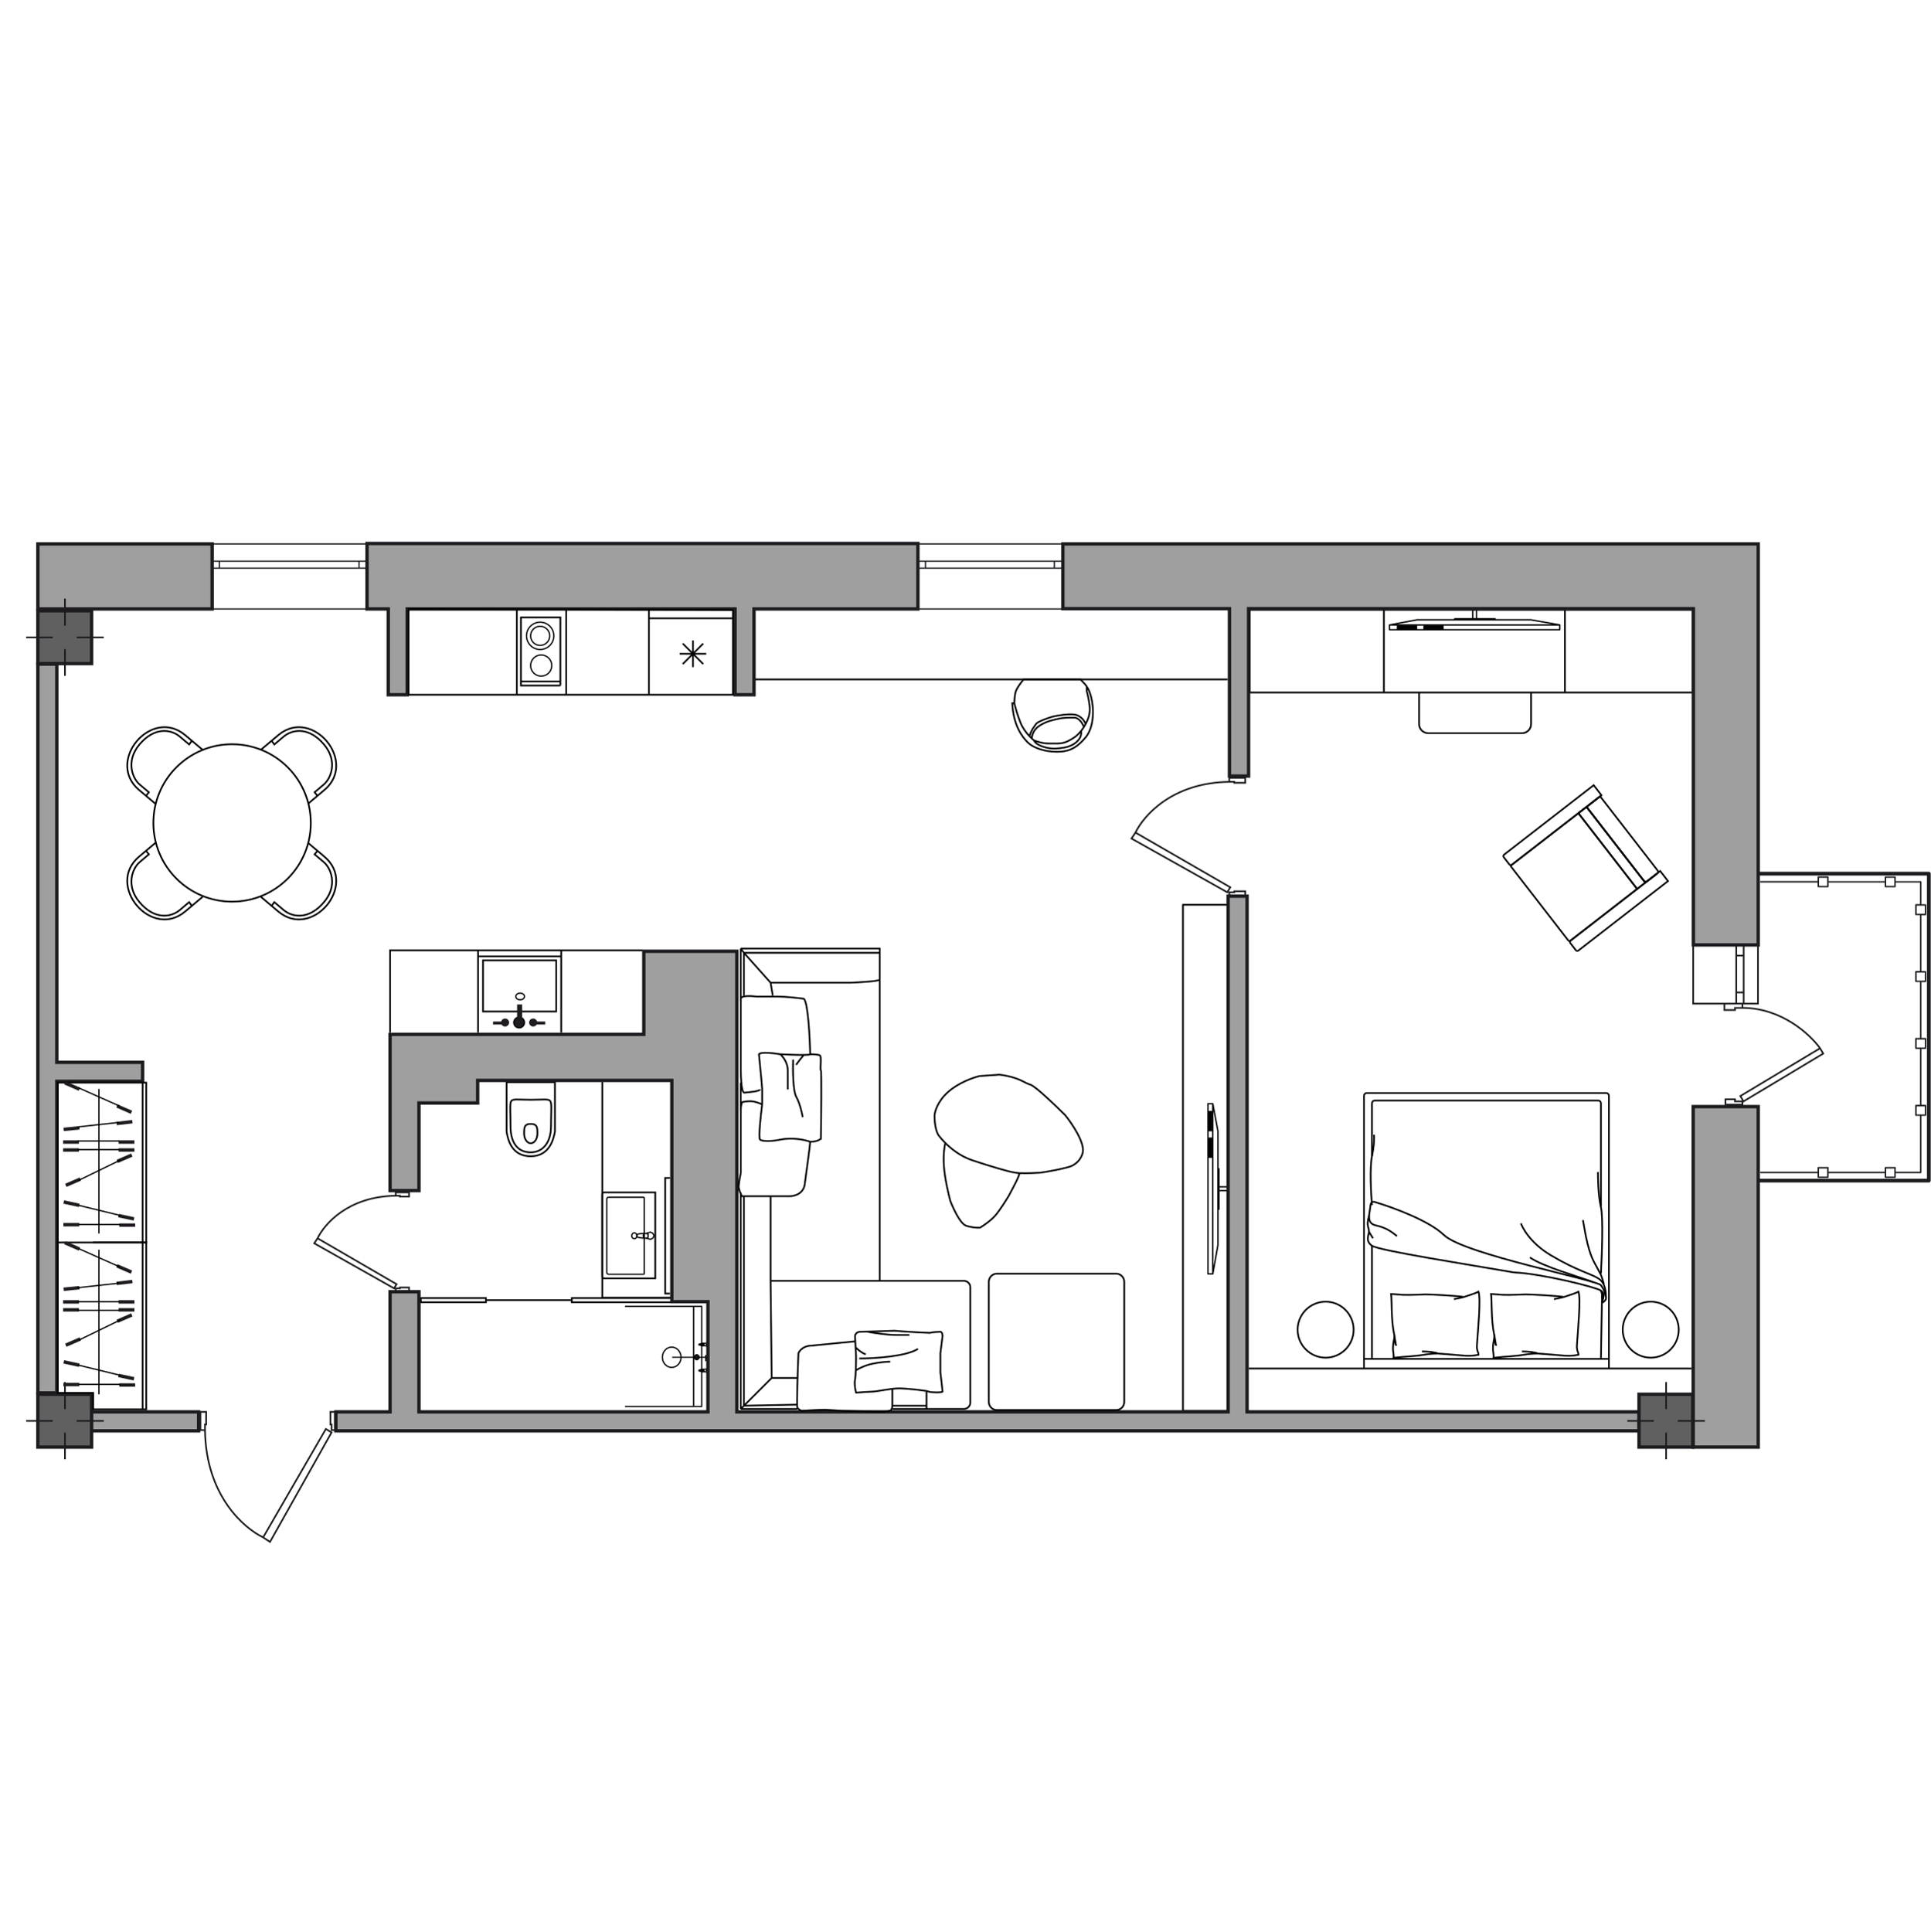 <?xml version="1.0" encoding="UTF-8"?>
<svg xmlns="http://www.w3.org/2000/svg" width="2292" height="2293" viewBox="0 0 2292 2293" fill="none">
  <path d="M1619.02 1624.19V1300.47C1619.02 1298.7 1620.45 1297.26 1622.23 1297.26H1906.53C1908.31 1297.26 1909.74 1298.7 1909.74 1300.47V1624.19M1619.02 1624.19H1909.74M1619.02 1624.19H1482.37M1909.74 1624.19H2007.61" stroke="black" stroke-width="2"></path>
  <path d="M1619.02 1612.79H1909.74" stroke="black" stroke-width="2"></path>
  <path d="M1900.24 1612.79L1901.43 1544.36V1535.98C1901.43 1535.65 1901.38 1535.33 1901.28 1535.02L1900.24 1531.69M1628.5 1612.79V1478.47M1900.24 1431.58V1309.35C1900.24 1307.57 1898.81 1306.13 1897.03 1306.13H1631.72C1629.95 1306.13 1628.5 1307.57 1628.5 1309.35V1372.02" stroke="black" stroke-width="2"></path>
  <path d="M1825.49 1606.45C1819.18 1606.45 1814.37 1606.91 1808.88 1607.86C1797.41 1609.83 1786.74 1609.81 1772.72 1611.52C1773.39 1607.98 1772.09 1603.92 1772.09 1601.38C1772.09 1589.96 1774.6 1589.46 1773.41 1583.13M1825.49 1606.45C1828.68 1606.45 1846.85 1608.11 1857.53 1608.99M1825.49 1606.45C1822.33 1604.76 1813.15 1603.92 1806.51 1603.92M1825.49 1606.45L1842.1 1607.72L1857.53 1608.99M1773.41 1583.13C1769.85 1566.65 1770.92 1543.96 1769.85 1535.73C1772.25 1535.73 1778.97 1536.54 1783.95 1536.76C1792.45 1537.13 1807.19 1536.24 1810.97 1536.24C1816.98 1536.24 1847.58 1537.78 1856.34 1539.29M1773.41 1583.13C1774.46 1585.66 1774.47 1596.31 1775.66 1596.31L1773.41 1583.13ZM1857.53 1608.99C1863.48 1609.36 1868.21 1608.99 1873.62 1607.86C1873.89 1605.25 1871.28 1603.52 1871.76 1596.31C1873.01 1577.87 1876.56 1541.55 1873.62 1532.96C1869.75 1535.08 1864.99 1536.3 1856.34 1539.29M1844.47 1541.83C1846.92 1541.23 1853.82 1540.16 1856.34 1539.29" stroke="black" stroke-width="2"></path>
  <path d="M1706.83 1606.45C1700.52 1606.45 1695.7 1606.91 1690.21 1607.86C1678.74 1609.83 1668.08 1609.81 1654.06 1611.52C1654.73 1607.98 1653.43 1603.92 1653.43 1601.38C1653.43 1589.96 1655.92 1589.46 1654.74 1583.13M1706.83 1606.45C1710.02 1606.45 1728.18 1608.11 1738.87 1608.99M1706.83 1606.45C1703.67 1604.76 1694.48 1603.92 1687.85 1603.92M1706.83 1606.45L1723.44 1607.72L1738.87 1608.99M1654.74 1583.13C1651.19 1566.65 1652.26 1543.96 1651.19 1535.73C1653.59 1535.73 1660.31 1536.54 1665.29 1536.76C1673.79 1537.13 1688.52 1536.24 1692.3 1536.24C1698.31 1536.24 1728.92 1537.78 1737.68 1539.29M1654.74 1583.13C1655.8 1585.66 1655.81 1596.31 1656.99 1596.31L1654.74 1583.13ZM1738.87 1608.99C1744.82 1609.36 1749.54 1608.99 1754.95 1607.86C1755.23 1605.25 1752.62 1603.52 1753.1 1596.31C1754.34 1577.87 1757.89 1541.55 1754.95 1532.96C1751.08 1535.08 1746.33 1536.3 1737.68 1539.29M1725.81 1541.83C1728.26 1541.23 1735.16 1540.16 1737.68 1539.29" stroke="black" stroke-width="2"></path>
  <path d="M1624.96 1461.99C1623.77 1468.33 1621.39 1473.4 1628.51 1478.47C1636.64 1484.26 1745.99 1501.28 1797.01 1510.15C1829.05 1511.41 1894.55 1527.63 1900.26 1531.69C1904.83 1534.95 1903.58 1540.88 1901.68 1544.62C1901.41 1545.16 1902.1 1545.91 1902.62 1545.63C1904.21 1544.78 1907.14 1542.33 1906.18 1539.29C1904.99 1535.49 1904.99 1531.69 1900.26 1525.35C1895.51 1519.02 1737.68 1488.6 1713.95 1465.79C1696.11 1448.65 1653.83 1433.15 1631.4 1426.43C1629.36 1425.82 1627.18 1427.35 1626.91 1429.47C1626.38 1433.6 1625.48 1439.56 1624.96 1442.98C1621.39 1455.66 1624.96 1455.66 1624.96 1461.99ZM1624.96 1461.99L1629.69 1469.6" stroke="black" stroke-width="2"></path>
  <path d="M1906.18 1539.29C1906.18 1533.38 1905.48 1522.82 1897.88 1517.75C1888.39 1511.41 1872.96 1508.88 1840.93 1489.87C1815.29 1474.67 1806.51 1455.66 1805.33 1451.86" stroke="black" stroke-width="2"></path>
  <path d="M1890.76 1521.55C1872.96 1514.79 1832.14 1503.56 1816 1492.41" stroke="black" stroke-width="2"></path>
  <path d="M1903.81 1524.09C1900.26 1511.41 1900.49 1513.69 1891.95 1497.48C1883.41 1481.26 1880.48 1454.81 1878.89 1448.05" stroke="black" stroke-width="2"></path>
  <path d="M1900.26 1511.41C1901.43 1490.29 1903.1 1445.01 1900.26 1432.85C1896.69 1417.64 1896.69 1396.1 1896.69 1391.03" stroke="black" stroke-width="2"></path>
  <path d="M1624.95 1442.99C1625.34 1445.52 1624.16 1452.45 1633.25 1454.39C1646.31 1457.18 1653.43 1463.26 1658.17 1467.06" stroke="black" stroke-width="2"></path>
  <path d="M1628.5 1430.31C1627.33 1416.8 1625.66 1386.22 1628.5 1372.02C1631.36 1357.83 1631.28 1349.21 1630.88 1346.68" stroke="black" stroke-width="2"></path>
  <path d="M1457.44 1408.53C1457.44 1408.09 1457.09 1407.75 1456.67 1407.75H1447.67V1387.17C1447.67 1386.73 1447.33 1386.38 1446.89 1386.38H1446.43V1342.4C1446.43 1342.37 1446.4 1342.37 1446.4 1342.34C1446.4 1342.31 1446.43 1342.27 1446.43 1342.27L1440.35 1309.71C1440.32 1309.61 1440.25 1309.58 1440.22 1309.52C1440.16 1309.43 1440.14 1309.33 1440.07 1309.27C1439.98 1309.21 1439.88 1309.17 1439.79 1309.14C1439.73 1309.11 1439.67 1309.05 1439.58 1309.05H1433.83C1433.41 1309.05 1433.06 1309.39 1433.06 1309.83V1511.97C1433.06 1512.4 1433.41 1512.75 1433.83 1512.75H1439.58C1439.67 1512.75 1439.73 1512.69 1439.79 1512.66C1439.88 1512.62 1439.98 1512.62 1440.07 1512.53C1440.16 1512.47 1440.19 1512.38 1440.22 1512.28C1440.25 1512.22 1440.35 1512.15 1440.35 1512.09L1446.43 1477.8C1446.43 1477.77 1446.4 1477.74 1446.4 1477.74C1446.4 1477.71 1446.43 1477.71 1446.43 1477.68V1435.95H1446.89C1447.33 1435.95 1447.67 1435.61 1447.67 1435.17V1413.87H1456.67C1457.09 1413.87 1457.44 1413.52 1457.44 1413.08C1457.44 1412.64 1457.09 1412.3 1456.67 1412.3H1447.67V1409.44H1456.67C1457.09 1409.32 1457.44 1408.97 1457.44 1408.53ZM1444.81 1477.55L1440.32 1502.93V1318.37L1444.81 1342.46V1387.17V1408.56V1413.02V1435.14V1477.55ZM1438.73 1310.59V1511.12H1434.58V1310.59H1438.73Z" fill="black"></path>
  <path d="M1434.08 1318.5V1342.65H1439.15V1318.5H1434.08Z" fill="black"></path>
  <path d="M1434.08 1350V1374.15H1439.15V1350H1434.08Z" fill="black"></path>
  <path d="M1748 723.786C1747.56 723.786 1747.22 724.129 1747.22 724.561V733.555H1726.64C1726.2 733.555 1725.84 733.895 1725.84 734.33V734.795H1681.86C1681.83 734.795 1681.83 734.825 1681.8 734.825C1681.77 734.825 1681.74 734.795 1681.74 734.795L1649.17 740.873C1649.07 740.905 1649.05 740.966 1648.99 740.998C1648.89 741.06 1648.8 741.088 1648.73 741.151C1648.68 741.244 1648.65 741.338 1648.61 741.431C1648.58 741.493 1648.52 741.555 1648.52 741.648V747.385C1648.52 747.818 1648.86 748.161 1649.3 748.161H1851.43C1851.87 748.161 1852.22 747.818 1852.22 747.385V741.648C1852.22 741.555 1852.16 741.493 1852.13 741.431C1852.09 741.338 1852.09 741.244 1852 741.151C1851.93 741.06 1851.84 741.027 1851.75 740.998C1851.69 740.966 1851.62 740.873 1851.56 740.873L1817.27 734.795C1817.24 734.795 1817.2 734.825 1817.2 734.825C1817.17 734.825 1817.17 734.795 1817.14 734.795H1775.42V734.33C1775.42 733.895 1775.08 733.555 1774.64 733.555H1753.33V724.561C1753.33 724.129 1752.99 723.786 1752.55 723.786C1752.11 723.786 1751.76 724.129 1751.76 724.561V733.555H1748.9V724.561C1748.78 724.129 1748.44 723.786 1748 723.786ZM1817.02 736.407L1842.39 740.905H1657.83L1681.93 736.407H1726.64H1748.03H1752.48H1774.61H1817.02ZM1650.05 742.484H1850.58V746.642H1650.05V742.484Z" fill="black"></path>
  <path d="M1657.97 747.145H1682.12V742.067H1657.97V747.145Z" fill="black"></path>
  <path d="M1689.46 747.145H1713.61V742.067H1689.46V747.145Z" fill="black"></path>
  <path d="M895.498 806.323H1457.18M1642.62 821.866H1483.44V723.786H2009.22V821.866H1857.54M1642.62 821.866V723.786M1642.62 821.866H1857.54M1857.54 821.866V723.786M1457.18 1073.77H1404.12V1674.57H1457.18V1073.77Z" stroke="black" stroke-width="2" stroke-linejoin="round"></path>
  <path d="M741.844 1550.48H823.253M823.253 1550.48H832.875V1669.21H823.253M823.253 1550.48V1669.21M741.844 1669.21H823.253" stroke="black" stroke-width="1.5"></path>
  <path d="M829.814 1610.78C829.814 1612.36 828.532 1613.64 826.949 1613.64C825.367 1613.64 824.085 1612.36 824.085 1610.78C824.085 1609.2 825.367 1607.92 826.949 1607.92C828.532 1607.92 829.814 1609.2 829.814 1610.78Z" stroke="black" stroke-width="1.5"></path>
  <path d="M826.948 1612.18C827.72 1612.18 828.345 1611.55 828.345 1610.78C828.345 1610.01 827.72 1609.38 826.948 1609.38C826.176 1609.38 825.551 1610.01 825.551 1610.78C825.551 1611.55 826.176 1612.18 826.948 1612.18Z" stroke="black" stroke-width="1.5"></path>
  <path d="M826.952 1607.11V1608.58M826.952 1612.98V1614.45" stroke="black" stroke-width="1.5"></path>
  <path d="M797.254 1622.89C803.308 1622.89 808.324 1617.56 808.324 1610.83C808.324 1604.11 803.308 1598.78 797.254 1598.78C791.2 1598.78 786.184 1604.11 786.184 1610.83C786.184 1617.56 791.2 1622.89 797.254 1622.89Z" stroke="black" stroke-width="1.5"></path>
  <path d="M798.243 1611.02H838.008V1610.65H798.243C798.142 1610.65 798.058 1610.73 798.058 1610.83C798.058 1610.94 798.142 1611.02 798.243 1611.02Z" stroke="black" stroke-width="0.923"></path>
  <path d="M576.769 1543.06V1545.53H499.426V1540.58H575.779H576.769V1543.06ZM576.769 1543.06H678.683M678.683 1543.06V1545.53H797.006V1540.58H678.683V1543.06Z" stroke="black" stroke-width="2"></path>
  <path d="M837.636 1608.86V1614.79C837.636 1614.89 837.72 1614.98 837.822 1614.98C837.924 1614.98 838.007 1614.89 838.007 1614.79V1608.86C838.007 1608.75 837.924 1608.67 837.822 1608.67C837.72 1608.67 837.636 1608.75 837.636 1608.86Z" stroke="black" stroke-width="1.5"></path>
  <mask id="mask0_1_2" style="mask-type:luminance" maskUnits="userSpaceOnUse" x="837" y="1623" width="3" height="7">
    <path d="M838.329 1623.62C837.923 1623.62 837.594 1623.95 837.594 1624.35V1628.76C837.594 1629.16 837.923 1629.49 838.329 1629.49C838.734 1629.49 839.062 1629.16 839.062 1628.76V1624.35C839.062 1623.95 838.734 1623.62 838.329 1623.62Z" fill="black"></path>
  </mask>
  <g mask="url(#mask0_1_2)">
    <path d="M839.202 1624.35V1628.76H835.986V1624.35H839.202ZM837.454 1628.76V1624.35H840.67V1628.76H837.454ZM837.454 1624.35C837.454 1624.84 837.846 1625.23 838.329 1625.23V1622.01C839.621 1622.01 840.67 1623.06 840.67 1624.35H837.454ZM838.329 1627.88C837.846 1627.88 837.454 1628.27 837.454 1628.76H840.67C840.67 1630.05 839.621 1631.1 838.329 1631.1V1627.88ZM839.202 1628.76C839.202 1628.27 838.811 1627.88 838.329 1627.88V1631.1C837.035 1631.1 835.986 1630.05 835.986 1628.76H839.202ZM835.986 1624.35C835.986 1623.06 837.035 1622.01 838.329 1622.01V1625.23C838.811 1625.23 839.202 1624.84 839.202 1624.35H835.986Z" fill="black"></path>
  </g>
  <path d="M837.593 1625.09H833.191C832.702 1625.09 831.724 1625.38 831.724 1626.55C831.724 1627.73 832.702 1628.02 833.191 1628.02H837.593" stroke="black" stroke-width="1.5"></path>
  <path d="M830.991 1625.82H835.393V1627.29L830.991 1627.29C830.501 1627.29 829.524 1627.29 829.524 1626.55C829.524 1625.82 830.501 1625.82 830.991 1625.82Z" stroke="black" stroke-width="1.5"></path>
  <mask id="mask1_1_2" style="mask-type:luminance" maskUnits="userSpaceOnUse" x="837" y="1592" width="3" height="7">
    <path d="M838.329 1592.8C837.923 1592.8 837.594 1593.13 837.594 1593.54V1597.94C837.594 1598.34 837.923 1598.67 838.329 1598.67C838.734 1598.67 839.062 1598.34 839.062 1597.94V1593.54C839.062 1593.13 838.734 1592.8 838.329 1592.8Z" fill="black"></path>
  </mask>
  <g mask="url(#mask1_1_2)">
    <path d="M839.202 1593.54V1597.94H835.986V1593.54H839.202ZM837.454 1597.94V1593.54H840.67V1597.94H837.454ZM837.454 1593.54C837.454 1594.02 837.846 1594.41 838.329 1594.41V1591.2C839.621 1591.2 840.67 1592.24 840.67 1593.54H837.454ZM838.329 1597.07C837.846 1597.07 837.454 1597.46 837.454 1597.94H840.67C840.67 1599.23 839.621 1600.28 838.329 1600.28V1597.07ZM839.202 1597.94C839.202 1597.46 838.811 1597.07 838.329 1597.07V1600.28C837.035 1600.28 835.986 1599.23 835.986 1597.94H839.202ZM835.986 1593.54C835.986 1592.24 837.035 1591.2 838.329 1591.2V1594.41C838.811 1594.41 839.202 1594.02 839.202 1593.54H835.986Z" fill="black"></path>
  </g>
  <path d="M837.593 1594.27H833.191C832.702 1594.27 831.724 1594.56 831.724 1595.74C831.724 1596.91 832.702 1597.21 833.191 1597.21H837.593" stroke="black" stroke-width="1.5"></path>
  <path d="M830.991 1595L835.393 1595V1596.47L830.991 1596.47C830.501 1596.47 829.524 1596.47 829.524 1595.74C829.524 1595 830.501 1595 830.991 1595Z" stroke="black" stroke-width="1.5"></path>
  <path d="M714.881 1283.86V1540.05H796.346" stroke="black" stroke-width="2" stroke-linejoin="round"></path>
  <path d="M717.024 1517.18H777.767V1415.17H717.024C715.84 1415.17 714.881 1416.13 714.881 1417.31V1515.03C714.881 1516.22 715.84 1517.18 717.024 1517.18Z" stroke="black" stroke-width="2"></path>
  <path d="M722.311 1512.36H763.603C764.195 1512.36 764.675 1511.88 764.675 1511.29V1421.96C764.675 1421.37 764.195 1420.89 763.603 1420.89H722.311C721.127 1420.89 720.167 1421.85 720.167 1423.03V1510.21C720.167 1511.4 721.127 1512.36 722.311 1512.36Z" stroke="black" stroke-width="1.5"></path>
  <path d="M752.894 1463.14C754.554 1463.14 756.017 1464.63 756.017 1466.62C756.017 1468.62 754.554 1470.11 752.894 1470.11C751.234 1470.11 749.77 1468.62 749.77 1466.62C749.77 1464.63 751.234 1463.14 752.894 1463.14Z" stroke="black" stroke-width="1.5"></path>
  <path d="M766.904 1469.48C767.819 1469.48 768.81 1468.84 769.191 1468.53V1464.72L766.904 1463.76M766.904 1469.48C765.761 1469.48 763.474 1469.48 763.474 1466.62C763.474 1464.34 765.761 1463.76 766.904 1463.76M766.904 1469.48L772.049 1470.91L774.908 1469.48L776.337 1466.62L774.908 1463.76L772.049 1462.33L766.904 1463.76M766.904 1469.48C766.218 1469.48 759.186 1469.48 756.328 1468.05C755.851 1467.57 755.185 1466.34 756.328 1465.19C757.471 1464.05 763.855 1463.76 766.904 1463.76" stroke="black" stroke-width="1.5"></path>
  <path d="M795.274 1398.02H789.558V1535.22H795.274" stroke="black" stroke-width="2"></path>
  <path d="M658.66 1284.4H601.258V1342.85C601.258 1342.9 601.262 1342.96 601.271 1343.01C602.793 1352.4 607.065 1372.29 629.959 1372.29C652.826 1372.29 657.114 1350.94 658.642 1343.03C658.654 1342.96 658.66 1342.9 658.66 1342.83V1284.4Z" stroke="black" stroke-width="2"></path>
  <path d="M654 1336.42C654 1331.64 654.08 1327.55 654.16 1324.05C654.175 1323.41 654.19 1322.8 654.204 1322.2C654.268 1319.52 654.322 1317.24 654.325 1315.28C654.327 1312.88 654.252 1311.04 654.032 1309.6C653.813 1308.16 653.462 1307.24 652.991 1306.62C652.089 1305.42 650.426 1304.93 646.615 1304.88C644.923 1304.86 642.905 1304.92 640.467 1305C640.23 1305.01 639.989 1305.01 639.745 1305.02C636.991 1305.11 633.753 1305.2 629.958 1305.2C626.165 1305.2 622.927 1305.11 620.172 1305.02C619.927 1305.01 619.687 1305.01 619.45 1305C617.013 1304.92 614.994 1304.86 613.303 1304.88C609.49 1304.93 607.829 1305.42 606.927 1306.62C606.454 1307.24 606.105 1308.16 605.885 1309.6C605.666 1311.04 605.589 1312.88 605.593 1315.28C605.595 1317.24 605.649 1319.52 605.714 1322.2C605.728 1322.8 605.743 1323.41 605.757 1324.05C605.837 1327.55 605.917 1331.64 605.917 1336.42C605.917 1347.92 608.69 1355.7 613.005 1360.6C617.304 1365.48 623.261 1367.63 629.958 1367.63C636.6 1367.63 642.57 1365.07 646.898 1359.94C651.237 1354.8 654 1347 654 1336.42Z" stroke="black" stroke-width="2"></path>
  <path d="M637.855 1345.39C637.855 1343.64 637.854 1342.04 637.72 1340.6C637.585 1339.15 637.322 1337.95 636.844 1336.98C636.379 1336.04 635.699 1335.3 634.661 1334.77C633.599 1334.24 632.098 1333.9 629.958 1333.9C627.818 1333.9 626.317 1334.24 625.255 1334.77C624.216 1335.3 623.536 1336.04 623.071 1336.98C622.593 1337.95 622.331 1339.15 622.197 1340.6C622.062 1342.04 622.06 1343.64 622.06 1345.39C622.06 1348.66 623.009 1351.57 624.488 1353.64C625.969 1355.71 627.917 1356.87 629.958 1356.87C631.998 1356.87 633.947 1355.71 635.427 1353.64C636.906 1351.57 637.855 1348.66 637.855 1345.39Z" stroke="black" stroke-width="2"></path>
  <path d="M275.544 883.257C327.137 883.313 368.916 925.182 368.86 976.775C368.804 1028.37 326.935 1070.15 275.342 1070.09C223.749 1070.04 181.97 1028.17 182.026 976.573C182.082 924.98 223.951 883.201 275.544 883.257Z" stroke="black" stroke-width="2"></path>
  <path d="M240.433 889.846C235.121 885.373 228.369 879.687 219.803 872.471C179.67 838.667 124.886 903.709 165.018 937.513L184.393 953.832" stroke="black" stroke-width="2"></path>
  <path d="M173.565 944.065L176.689 940.275L165.748 931.028C157.444 924.034 148.724 903.493 165.535 883.535C183.019 862.777 202.468 864.964 213.538 874.29L224.48 883.535L227.696 879.214" stroke="black" stroke-width="2"></path>
  <path d="M240.433 1064.37C235.121 1068.84 228.369 1074.53 219.803 1081.75C179.67 1115.55 124.886 1050.51 165.018 1016.7L184.393 1000.39" stroke="black" stroke-width="2"></path>
  <path d="M173.565 1010.15L176.689 1013.94L165.748 1023.19C157.444 1030.18 148.724 1050.72 165.535 1070.68C183.019 1091.44 202.468 1089.25 213.538 1079.93L224.48 1070.68L227.696 1075" stroke="black" stroke-width="2"></path>
  <path d="M309.641 889.846C314.952 885.373 321.704 879.687 330.271 872.471C370.403 838.667 425.188 903.709 385.055 937.513L365.68 953.831" stroke="black" stroke-width="2"></path>
  <path d="M376.509 944.065L373.384 940.275L384.325 931.028C392.629 924.034 401.35 903.493 384.539 883.535C367.055 862.777 347.606 864.964 336.535 874.289L325.593 883.535L322.377 879.214" stroke="black" stroke-width="2"></path>
  <path d="M309.641 1064.37C314.952 1068.84 321.704 1074.53 330.271 1081.75C370.403 1115.55 425.188 1050.51 385.055 1016.7L365.68 1000.39" stroke="black" stroke-width="2"></path>
  <path d="M376.509 1010.15L373.384 1013.94L384.325 1023.19C392.629 1030.18 401.35 1050.72 384.539 1070.68C367.055 1091.44 347.606 1089.25 336.535 1079.93L325.593 1070.68L322.377 1075" stroke="black" stroke-width="2"></path>
  <path d="M2169.63 1040H2158.24C2157.75 1040 2157.36 1040.39 2157.36 1040.88V1045.64H2089.95C2089.46 1045.64 2089.07 1046.02 2089.07 1046.51C2089.07 1047 2089.46 1047.39 2089.95 1047.39H2157.36V1052.15C2157.36 1052.64 2157.75 1053.03 2158.24 1053.03H2169.63C2170.12 1053.03 2170.51 1052.64 2170.51 1052.15V1047.39H2237.03V1052.15C2237.03 1052.64 2237.43 1053.03 2237.91 1053.03H2249.3C2249.8 1053.03 2250.17 1052.64 2250.17 1052.15V1047.39H2278.89V1073.03H2274.07C2273.58 1073.03 2273.2 1073.41 2273.2 1073.9V1085.25C2273.2 1085.74 2273.58 1086.12 2274.07 1086.12H2278.89V1152.42H2274.07C2273.58 1152.42 2273.2 1152.8 2273.2 1153.29V1164.64C2273.2 1165.13 2273.58 1165.51 2274.07 1165.51H2278.89V1231.81H2274.07C2273.58 1231.81 2273.2 1232.19 2273.2 1232.68V1244.03C2273.2 1244.52 2273.58 1244.91 2274.07 1244.91H2278.89V1311.2H2274.07C2273.58 1311.2 2273.2 1311.59 2273.2 1312.08V1323.43C2273.2 1323.92 2273.58 1324.3 2274.07 1324.3H2278.89V1390.59H2250.17V1385.83C2250.17 1385.34 2249.8 1384.95 2249.3 1384.95H2237.91C2237.43 1384.95 2237.03 1385.34 2237.03 1385.83V1390.59H2170.51V1385.83C2170.51 1385.34 2170.12 1384.95 2169.63 1384.95H2158.24C2157.75 1384.95 2157.36 1385.34 2157.36 1385.83V1390.59H2089.95C2089.46 1390.59 2089.07 1390.98 2089.07 1391.47C2089.07 1391.96 2089.46 1392.35 2089.95 1392.35H2157.36V1397.14C2157.36 1397.63 2157.75 1398.02 2158.24 1398.02H2169.63C2170.12 1398.02 2170.51 1397.63 2170.51 1397.14V1392.35H2237.03V1397.14C2237.03 1397.63 2237.43 1398.02 2237.91 1398.02H2249.3C2249.8 1398.02 2250.17 1397.63 2250.17 1397.14V1392.35H2279.77C2280.26 1392.35 2280.65 1391.96 2280.65 1391.47V1324.3H2285.43C2285.92 1324.3 2286.31 1323.92 2286.31 1323.43V1312.08C2286.31 1311.59 2285.92 1311.2 2285.43 1311.2H2280.65V1244.91H2285.43C2285.92 1244.91 2286.31 1244.52 2286.31 1244.03V1232.68C2286.31 1232.19 2285.92 1231.81 2285.43 1231.81H2280.65V1165.62H2285.43C2285.92 1165.62 2286.31 1165.23 2286.31 1164.74V1153.4C2286.31 1152.91 2285.92 1152.52 2285.43 1152.52H2280.65V1086.23H2285.43C2285.92 1086.23 2286.31 1085.84 2286.31 1085.35V1074.01C2286.31 1073.52 2285.92 1073.13 2285.43 1073.13H2280.65V1046.62C2280.65 1046.13 2280.26 1045.74 2279.77 1045.74H2250.17V1040.98C2250.17 1040.49 2249.8 1040.11 2249.3 1040.11H2237.91C2237.43 1040.11 2237.03 1040.49 2237.03 1040.98V1045.74H2170.51V1040.98C2170.51 1040.39 2170.12 1040 2169.63 1040ZM2168.72 1051.35H2159.12V1041.79H2168.72V1051.35ZM2168.72 1396.4H2159.12V1386.84H2168.72V1396.4ZM2248.42 1396.4H2238.82V1386.84H2248.42V1396.4ZM2284.61 1313.09V1322.65H2275.03V1313.09H2284.61ZM2284.61 1233.7V1243.26H2275.03V1233.7H2284.61ZM2284.61 1154.27V1163.83H2275.03V1154.27H2284.61ZM2284.61 1074.84V1084.41H2275.03V1074.84H2284.61ZM2238.82 1041.79H2248.42V1051.35H2238.82V1041.79Z" fill="#1E1C20"></path>
  <path d="M2289.42 1034.64H2089.17C2087.94 1034.64 2086.93 1035.65 2086.93 1036.88C2086.93 1038.1 2087.94 1039.11 2089.17 1039.11H2287.17V1398.9H2089.17C2087.94 1398.9 2086.93 1399.92 2086.93 1401.14C2086.93 1402.36 2087.94 1403.38 2089.17 1403.38H2289.42C2290.65 1403.38 2291.66 1402.36 2291.66 1401.14V1036.88C2291.66 1035.62 2290.65 1034.64 2289.42 1034.64Z" fill="#1E1C20"></path>
  <path d="M108.939 645.536H190.169H251.814V722.714H190.169H108.939H44.935V645.536H108.939Z" fill="#9F9F9F" stroke="#1E1C20" stroke-width="4"></path>
  <path d="M2009.75 1650.99V1313.34H2046.53H2067.32H2086.93V1650.99V1717.45H2009.75V1650.99Z" fill="#9F9F9F" stroke="#1E1C20" stroke-width="4"></path>
  <path d="M1459.29 724.537V722.393H1457.15H1261.56V645.536H1944.62H2007.83H2086.93V724.537V787.659V1121.47H2009.98V787.659V724.537V722.393H2007.83H1944.62H1484.16H1482.02V724.537V921.018H1459.29V724.537Z" fill="#9F9F9F" stroke="#1E1C20" stroke-width="4"></path>
  <path d="M44.935 1653.13V788.1H67.445V1260.81H169.277V1283.32H67.445V1653.13H44.935Z" fill="#9F9F9F"></path>
  <path d="M235.735 1698.15H108.178V1675.64H235.735V1698.15Z" fill="#9F9F9F"></path>
  <path d="M1945.44 1698.15H398.666V1675.64H462.981V1533.08H497.282V1675.64H840.295V1544.87H797.418V1282.25H566.957V1309.05H497.282V1413.03H462.981V1227.58H764.189V1128.97H874.596V1675.64H1457.72V1063.58H1480.23V1675.64H1945.44V1698.15Z" fill="#9F9F9F"></path>
  <path d="M460.837 824.545V722.714H435.647V645H1089.51V722.714H894.962V824.545H872.452V722.714H483.347V824.545H460.837Z" fill="#9F9F9F"></path>
  <path d="M44.935 1653.13V788.1H67.445V1260.81H169.277V1283.32H67.445V1653.13H44.935Z" stroke="#1E1C20" stroke-width="4"></path>
  <path d="M235.735 1698.15H108.178V1675.64H235.735V1698.15Z" stroke="#1E1C20" stroke-width="4"></path>
  <path d="M1945.44 1698.15H398.666V1675.64H462.981V1533.08H497.282V1675.64H840.295V1544.87H797.418V1282.25H566.957V1309.05H497.282V1413.03H462.981V1227.58H764.189V1128.97H874.596V1675.64H1457.72V1063.58H1480.23V1675.64H1945.44V1698.15Z" stroke="#1E1C20" stroke-width="4"></path>
  <path d="M460.837 824.545V722.714H435.647V645H1089.51V722.714H894.962V824.545H872.452V722.714H483.347V824.545H460.837Z" stroke="#1E1C20" stroke-width="4"></path>
  <path d="M2009.22 1654.74H1945.44V1717.45H2009.22V1654.74Z" fill="#606060" stroke="#1E1C20" stroke-width="4"></path>
  <path d="M1977.59 1640.27V1672.43M1963.12 1686.36H1931.5M1991.53 1686.36H2023.69M1977.59 1700.3V1731.92" stroke="#1E1C20" stroke-width="2" stroke-linejoin="round"></path>
  <path d="M252.886 645.536H434.36M252.886 722.744H434.36M252.886 674.283H260.319M260.319 674.283V666.024M260.319 674.283H426.101M435.185 674.283H426.101M426.101 674.283V666.024M252.886 666.024H260.319M260.319 666.024H426.101M435.185 666.024H426.101M1091.12 645.536H1259.73M1091.12 722.744H1259.73M1091.12 674.283H1098.55M1098.55 674.283V666.024M1098.55 674.283H1251.47M1260.56 674.283H1251.47M1251.47 674.283V666.024M1091.12 666.024H1098.55M1098.55 666.024H1251.47M1260.56 666.024H1251.47" stroke="#1F1B20" stroke-width="1.5"></path>
  <path d="M243.293 1697.31V1690.53H244.647V1675.64H237.879V1697.31H239.233H243.293ZM243.293 1697.31C244.376 1775.3 289.764 1813.75 312.322 1824.59M312.322 1824.59L320.443 1830L393.534 1700.02L386.766 1695.96L312.322 1824.59ZM397.594 1675.64H392.18V1690.53H393.534V1697.31H397.594V1675.64Z" stroke="#1E1C20" stroke-width="2"></path>
  <path d="M1459.13 927.885H1465.05V929.066H1478.08V923.161H1459.13V924.343V927.885ZM1459.13 927.885C1390.88 928.83 1357.24 968.43 1347.76 988.112M1347.76 988.112L1343.02 995.197L1456.76 1058.97L1460.31 1053.06L1347.76 988.112ZM1478.08 1062.51V1057.79H1465.05V1058.97H1459.13V1062.51H1478.08Z" stroke="#1E1C20" stroke-width="2"></path>
  <path d="M469.694 1419.13H474.63V1420.12H485.491V1415.17H469.694V1416.16V1419.13ZM469.694 1419.13C412.827 1419.92 384.788 1453.13 376.889 1469.63M376.889 1469.63L372.94 1475.57L467.72 1529.04L470.682 1524.09L376.889 1469.63ZM485.491 1532.01V1528.05H474.63V1529.04H469.694V1532.01H485.491Z" stroke="#1E1C20" stroke-width="2"></path>
  <path d="M567.375 1225.44V1135.03M567.375 1135.03V1127.9M567.375 1135.03H666.108M567.375 1127.9H519.792H462.981V1225.44M567.375 1127.9H666.108M666.108 1127.9V1135.03M666.108 1127.9H762.581M666.108 1225.44V1135.03M660.16 1200.46H573.323V1139.79H660.16V1200.46Z" stroke="black" stroke-width="2"></path>
  <path d="M612.192 1182.62C612.192 1180.59 614.319 1178.66 617.337 1178.66C620.354 1178.66 622.481 1180.59 622.481 1182.62C622.481 1184.64 620.354 1186.57 617.337 1186.57C614.319 1186.57 612.192 1184.64 612.192 1182.62Z" stroke="black" stroke-width="1.5"></path>
  <path d="M632.801 1208.79C630.173 1208.79 628.043 1210.92 628.043 1213.54C628.043 1216.17 630.173 1218.3 632.801 1218.3C635.429 1218.3 637.559 1216.17 637.559 1213.54C637.559 1210.92 635.429 1208.79 632.801 1208.79Z" fill="#1F1B20"></path>
  <path d="M599.492 1208.79C596.864 1208.79 594.734 1210.92 594.734 1213.54C594.734 1216.17 596.864 1218.3 599.492 1218.3C602.12 1218.3 604.25 1216.17 604.25 1213.54C604.25 1210.92 602.12 1208.79 599.492 1208.79Z" fill="#1F1B20"></path>
  <path d="M616.147 1207.21C612.649 1207.21 609.813 1210.05 609.813 1213.54C609.813 1217.04 612.649 1219.88 616.147 1219.88C619.644 1219.88 622.48 1217.04 622.48 1213.54C622.48 1210.05 619.644 1207.21 616.147 1207.21Z" fill="#1F1B20" stroke="black" stroke-width="1.5"></path>
  <path d="M632.801 1215.92H647.076V1212.36H632.801V1215.92Z" fill="#1F1B20"></path>
  <path d="M585.219 1215.92H599.493V1212.36H585.219V1215.92Z" fill="#1F1B20"></path>
  <path d="M619.716 1208.79H613.768V1192.13H619.716V1208.79Z" fill="#1F1B20"></path>
  <path d="M613.441 723.929V817.251V824.545M613.441 824.545H484.955V817.251V722.714L869.916 723.929V733.798M613.441 824.545H770.228M869.916 733.798V824.545H770.228M869.916 733.798H770.228M770.228 824.545V723.929M665.108 813.604V732.726H618.304V808.741M665.108 813.604H618.304V808.741M665.108 813.604V808.741H618.304M822.504 760.113V791.721M834.66 763.76L810.346 788.075M810.346 763.76L834.66 788.075M838.307 775.917H806.7M672.004 723.929V817.251V824.545" stroke="black" stroke-width="2"></path>
  <path d="M641.114 765.963C634.844 765.963 629.761 760.88 629.761 754.61C629.761 748.34 634.844 743.257 641.114 743.257C647.384 743.257 652.467 748.34 652.467 754.61C652.467 760.88 647.384 765.963 641.114 765.963Z" stroke="black" stroke-width="1.5"></path>
  <path d="M642.33 802.434C635.388 802.434 629.761 796.807 629.761 789.865C629.761 782.924 635.388 777.297 642.33 777.297C649.271 777.297 654.898 782.924 654.898 789.865C654.898 796.807 649.271 802.434 642.33 802.434Z" stroke="black" stroke-width="1.5"></path>
  <path d="M641.115 770.825C632.159 770.825 624.899 763.565 624.899 754.61C624.899 745.654 632.159 738.394 641.115 738.394C650.07 738.394 657.331 745.654 657.331 754.61C657.331 763.565 650.07 770.825 641.115 770.825Z" stroke="black" stroke-width="1.5"></path>
  <path d="M1873.49 965.081L1793.7 1026.94C1793.24 1027.3 1793.15 1027.97 1793.51 1028.44L1861.32 1115.92C1862.04 1116.85 1863.39 1117.02 1864.33 1116.3L1943.27 1055.1L1873.49 965.081ZM1873.49 965.081L1883.17 957.578M1883.17 957.578L1899.3 945.077L1967.76 1033.4C1968.49 1034.34 1968.32 1035.68 1967.39 1036.41L1952.95 1047.6L1883.17 957.578Z" stroke="black" stroke-width="2"></path>
  <path d="M1970.58 1033.7L1979.86 1045.67L1873.49 1128.12C1872.56 1128.84 1871.21 1128.67 1870.49 1127.74L1863.83 1119.16C1863.11 1118.23 1863.29 1116.88 1864.22 1116.15L1970.58 1033.7Z" stroke="black" stroke-width="2"></path>
  <path d="M1891.64 931.861L1900.91 943.826L1794.54 1026.28C1793.61 1027 1792.26 1026.83 1791.54 1025.9L1784.9 1017.32C1784.17 1016.39 1784.34 1015.04 1785.27 1014.31L1891.64 931.861Z" stroke="black" stroke-width="2"></path>
  <path d="M1966.66 1036.97L1955.49 1045.63C1954.09 1046.71 1952.07 1046.46 1950.98 1045.06L1884.49 959.273C1883.76 958.337 1883.93 956.99 1884.86 956.265L1898.5 945.702" stroke="black" stroke-width="2"></path>
  <path d="M1944.12 1054.44L1952.1 1048.25C1952.58 1047.89 1952.66 1047.22 1952.3 1046.75L1883.82 958.426C1883.47 957.958 1882.79 957.873 1882.32 958.236L1874.34 964.424C1873.88 964.786 1873.79 965.459 1874.15 965.928L1942.62 1054.25C1942.98 1054.72 1943.66 1054.8 1944.12 1054.44Z" stroke="black" stroke-width="2"></path>
  <path d="M1684.43 822.402V859.383C1684.43 865.303 1689.23 870.102 1695.15 870.102H1806.62C1812.54 870.102 1817.34 865.303 1817.34 859.383V822.402" stroke="black" stroke-width="2" stroke-linejoin="round"></path>
  <path d="M1573.48 1611.33C1591.84 1611.33 1606.71 1596.45 1606.71 1578.1C1606.71 1559.75 1591.84 1544.87 1573.48 1544.87C1555.13 1544.87 1540.25 1559.75 1540.25 1578.1C1540.25 1596.45 1555.13 1611.33 1573.48 1611.33Z" stroke="black" stroke-width="2"></path>
  <path d="M1959.37 1611.33C1977.72 1611.33 1992.6 1596.45 1992.6 1578.1C1992.6 1559.75 1977.72 1544.87 1959.37 1544.87C1941.02 1544.87 1926.14 1559.75 1926.14 1578.1C1926.14 1596.45 1941.02 1611.33 1959.37 1611.33Z" stroke="black" stroke-width="2"></path>
  <path d="M879.177 1125.75H1044.18V1130.82M879.177 1125.75V1187.93M879.177 1125.75L882.978 1130.82M1044.18 1130.82H882.978M1044.18 1130.82V1162.5M882.978 1130.82V1181.5M882.978 1130.82L914.654 1166.3M1044.18 1520.18H914.654M1044.18 1520.18H1144.19C1148.34 1520.18 1151.7 1523.54 1151.7 1527.69V1664.64C1151.7 1668.77 1148.34 1672.14 1144.19 1672.14H1099.74M1044.18 1520.18V1162.5M914.654 1520.18V1419.7M914.654 1520.18L915.921 1635.39M1099.74 1672.14H1059.38M1099.74 1672.14V1668.33M1044.18 1162.5C1044.18 1164.52 1020.54 1165.88 1008.71 1166.3H914.654M915.921 1635.39L882.978 1668.33M915.921 1635.39H946.622M946.232 1672.14H879.177M879.177 1672.14V1415.42M879.177 1672.14L882.978 1668.33M882.978 1668.33V1419.7M882.978 1668.33L946.232 1667.07M879.177 1317.46V1285.01M914.654 1166.3L917.188 1181.5M1059.38 1668.33H1099.74M1099.74 1668.33V1651.76" stroke="black" stroke-width="2"></path>
  <path d="M1014.84 1592.02C1013.84 1592.02 979.791 1595.4 962.898 1597.09C953.775 1597.09 948.962 1603 947.696 1605.96C946.851 1626.65 945.415 1668.55 946.429 1670.57C947.442 1672.6 950.23 1673.95 951.497 1674.38C958.253 1673.95 973.288 1673.11 979.369 1673.11L999.642 1674.38L1043.99 1675.64C1048.21 1675.64 1056.91 1675.14 1057.93 1673.11C1058.94 1671.08 1059.19 1668.89 1059.19 1668.04V1648.35M1016.11 1652.83C1015.27 1649.89 1013.84 1642.7 1014.84 1637.63C1015.86 1632.56 1016.11 1616.94 1016.11 1609.76C1015.69 1602.16 1014.84 1586.7 1014.84 1585.69C1014.84 1584.42 1016.11 1580.62 1021.18 1580.62C1025.23 1580.62 1049.9 1579.77 1061.73 1579.35C1075.24 1580.62 1100.5 1581.88 1103.53 1581.88C1106.08 1581.04 1114.18 1580.62 1116.2 1580.62C1118.23 1580.62 1118.75 1584 1118.75 1585.69L1116.2 1605.96V1628.76C1117.05 1635.94 1118.75 1650.56 1118.75 1651.57C1118.75 1652.83 1104.81 1652.83 1102.27 1651.57C1099.74 1650.3 1075.67 1647.77 1066.79 1647.77C1057.93 1647.77 1040.18 1651.57 1036.39 1651.57C1033.35 1651.57 1021.61 1652.42 1016.11 1652.83Z" stroke="black" stroke-width="2"></path>
  <path d="M1030.06 1580.62C1036.81 1581.88 1053.11 1584.42 1064.26 1584.42H1079.46M1016.11 1599.62C1018.22 1601.73 1023.46 1606.21 1027.51 1607.23M1019.91 1612.29C1037.23 1612.29 1075.41 1610.01 1089.6 1600.89M1016.11 1626.23C1018.65 1624.54 1025.99 1620.66 1035.11 1618.63C1044.24 1616.6 1053.28 1616.09 1056.66 1616.09M904.615 1310.74C902.081 1309.47 895.745 1306.94 890.677 1306.94C885.609 1306.94 881.808 1307.78 880.541 1308.21C880.118 1309.89 879.274 1313.78 879.274 1315.81C879.274 1317.83 879.274 1342.84 879.274 1355.09V1391.83C878.429 1396.05 876.74 1405.26 876.74 1408.3C876.74 1411.34 879.274 1417.17 880.541 1419.7H922.353H937.557C943.047 1419.7 954.282 1416.66 955.296 1404.5C957.407 1389.3 961.631 1358.13 961.631 1355.09M904.615 1310.74C904.615 1306.09 904.615 1296.04 904.615 1293C904.615 1289.96 902.081 1263.86 900.814 1251.19C902.841 1248.15 918.552 1249.92 926.154 1251.19M904.615 1310.74C902.925 1323.83 900.053 1350.52 902.081 1352.55C903.77 1353.82 910.95 1355.59 926.154 1352.55C941.358 1349.51 956.14 1352.97 961.631 1355.09M961.631 1355.09C973.034 1355.09 974.301 1350.02 974.301 1352.55C974.723 1325.52 975.315 1271.21 974.301 1270.19C973.034 1268.93 975.568 1253.72 973.034 1252.46C971.007 1251.44 964.587 1251.19 961.631 1251.19M926.154 1251.19C929.11 1253.72 935.023 1261.07 935.023 1270.19C935.023 1279.32 935.023 1289.2 935.023 1293M926.154 1251.19C933.705 1251.59 946.071 1252.09 954.029 1252.01M961.631 1251.19C961.208 1230.92 959.097 1189.36 954.029 1185.3C947.694 1184.46 932.743 1182.77 923.62 1182.77C914.497 1182.77 902.925 1182.77 898.279 1182.77C891.944 1181.92 879.274 1181.25 879.274 1185.3V1270.19C879.274 1278.64 880.033 1295.79 883.074 1296.8C889.409 1296.38 902.081 1295.03 902.081 1293M961.631 1251.19C961.643 1251.73 958.546 1251.97 954.029 1252.01M954.029 1252.01C951.072 1255.54 945.159 1262.85 945.159 1263.86M941.358 1257.52C940.935 1269.35 941.105 1294.78 945.159 1301.87C949.214 1308.97 951.917 1320.88 952.762 1325.94" stroke="black" stroke-width="2"></path>
  <path d="M1122.07 1356.53C1118.64 1353.11 1116.04 1350.02 1114.37 1347.85C1110.21 1342.45 1109.22 1330.04 1109.24 1324.51C1109.31 1319.77 1112.58 1307.47 1125.08 1296.2C1137.58 1284.93 1155.48 1278.74 1162.87 1277.05L1186.44 1275.45C1210.33 1278.57 1215.53 1285.32 1222.76 1287.2C1228.55 1288.7 1252.87 1312 1264.31 1323.46C1272.49 1333.56 1288.12 1356.66 1285.12 1368.23C1282.61 1377.88 1275.38 1381.92 1273.1 1383.26C1267.85 1386.35 1238.13 1391.56 1234.6 1391.8C1231.85 1391.98 1218.44 1392.67 1209.77 1392.3M1122.07 1356.53C1129.3 1363.75 1140.29 1372.44 1154.26 1377.12C1174.86 1384.01 1197.82 1390.74 1203.79 1391.52C1205.11 1391.69 1207.26 1392.19 1209.77 1392.3M1122.07 1356.53C1121.11 1359.85 1119.43 1370.01 1120.4 1384.15C1121.35 1398.3 1125.81 1417.34 1127.91 1425.09C1131.28 1433.94 1139.7 1452.24 1146.5 1454.62C1153.29 1457 1160.49 1457.23 1163.24 1457.04C1167.03 1454.81 1175.94 1448.83 1181.22 1442.79C1186.49 1436.75 1194.19 1424.54 1197.38 1419.19C1201.93 1410.5 1210.87 1394.48 1209.77 1392.3" stroke="black" stroke-width="2"></path>
  <path d="M1324.8 1511.64H1183.31C1177.98 1511.64 1173.66 1515.96 1173.66 1521.29V1663.85C1173.66 1669.18 1177.98 1673.5 1183.31 1673.5H1324.8C1330.13 1673.5 1334.45 1669.18 1334.45 1663.85V1521.29C1334.45 1515.96 1330.13 1511.64 1324.8 1511.64Z" stroke="black" stroke-width="2"></path>
  <path d="M2009.75 1122.78V1191.14H2060.85M2060.85 1191.14H2067.15H2069.68M2060.85 1191.14V1177.81M2086.63 1122.78V1191.14H2069.68M2069.68 1191.14V1177.81M2069.68 1122.78V1134.12M2069.68 1134.12H2060.85M2069.68 1134.12V1177.81M2069.68 1177.81H2060.85M2060.85 1122.78V1134.12M2060.85 1134.12V1177.81M2068.22 1196.18V1191.14H2046.78V1192.4V1198.7H2059.39V1197.44V1196.18H2068.22ZM2068.22 1196.18C2114.65 1196.18 2148.54 1227.7 2160.32 1244.09M2160.32 1244.09L2164.11 1250.39L2069.49 1307.12L2065.71 1300.81L2160.32 1244.09ZM2048.04 1310.9V1304.6H2059.39V1307.12H2068.22V1310.9H2048.04Z" stroke="#1E1C20" stroke-width="2"></path>
  <path d="M1289.87 814.911C1297.23 823.909 1302.54 858.354 1288.64 875.028C1276.37 889.751 1266.55 892.205 1254.29 892.205C1239.51 892.205 1226.07 887.297 1219.93 881.163C1213.8 875.028 1202.75 861.533 1201.53 834.541H1203.98M1289.87 814.911C1289.87 813.929 1284.96 808.777 1282.5 806.323H1215.02C1212.16 809.594 1206.19 817.365 1205.21 822.273C1204.23 827.18 1203.98 832.497 1203.98 834.541M1289.87 814.911V819.818C1291.09 824.317 1293.54 835.032 1293.54 841.903C1293.54 848.156 1291.59 853.759 1288.64 859.185M1203.98 834.541C1204.8 838.222 1207.41 848.037 1211.35 857.852C1213.88 864.176 1218.24 869.821 1222 873.802M1288.64 859.185C1287.41 855.879 1282.99 849.018 1275.14 848.037C1267.29 847.056 1254.7 849.264 1249.38 850.491C1243.66 852.198 1231.71 856.327 1229.75 859.185C1227.3 862.76 1224.08 866.44 1222 873.802M1288.64 859.185C1287.99 860.384 1287.28 861.574 1286.54 862.76M1222 873.802C1223.01 874.861 1223.96 875.802 1224.84 876.607M1227.3 878.709C1230.57 879.937 1237.11 882.39 1245.7 882.39C1252.56 882.39 1253.06 882.39 1254.29 882.39C1261.64 882.39 1266.08 880.71 1271.46 877.483C1276.84 874.254 1278.54 872.913 1283.09 867.667M1227.3 878.709C1226.61 878.182 1225.78 877.473 1224.84 876.607M1227.3 878.709C1229.26 883.616 1237.11 886.071 1242.02 887.297C1249.38 889.138 1256.74 888.32 1262.87 887.297C1270.24 886.071 1277.59 882.39 1281.28 876.607C1283.41 873.257 1283.71 869.538 1283.09 867.667M1283.09 867.667C1283.73 866.931 1284.36 866.119 1284.96 865.214C1285.5 864.396 1286.03 863.579 1286.54 862.76M1224.84 876.607C1224.67 873.627 1226.14 866.44 1233.43 861.533C1242.53 855.398 1251.83 854.172 1256.74 852.945C1261.64 851.717 1267.78 851.717 1275.14 851.717C1281.03 851.717 1285.19 859.079 1286.54 862.76" stroke="black" stroke-width="2"></path>
  <path d="M108.714 724.858H44.935V787.564H108.714V724.858Z" fill="#606060" stroke="#1E1C20" stroke-width="4"></path>
  <path d="M77.092 710.387V742.544M62.621 756.479H31M91.027 756.479H123.185M77.092 770.414V802.035" stroke="#1E1C20" stroke-width="2" stroke-linejoin="round"></path>
  <path d="M108.714 1654.74H44.935V1717.45H108.714V1654.74Z" fill="#606060" stroke="#1E1C20" stroke-width="4"></path>
  <path d="M77.092 1640.27V1672.43M62.621 1686.36H31M91.027 1686.36H123.185M77.092 1700.3V1731.92" stroke="#1E1C20" stroke-width="2" stroke-linejoin="round"></path>
  <path d="M169.277 1474.61H68.517V1653.13H110.593V1672.66H141.736H169.277M169.277 1474.61V1672.66M169.277 1474.61H173.564V1672.66H169.277" stroke="black" stroke-width="2"></path>
  <path d="M160.382 1641.71V1645.74H141.573V1641.71H160.382Z" fill="#1F1B20"></path>
  <path d="M94.042 1645.22V1641.19H75.234V1645.22H94.042Z" fill="#1F1B20"></path>
  <path d="M94.543 1587.2L96.146 1590.9L78.891 1598.38L77.287 1594.68L94.543 1587.2Z" fill="#1F1B20"></path>
  <path d="M76.09 1614.33L75.24 1618.27L93.626 1622.23L94.475 1618.29L76.09 1614.33Z" fill="#1F1B20"></path>
  <path d="M141.068 1630.45L140.218 1634.39L158.605 1638.35L159.453 1634.41L141.068 1630.45Z" fill="#1F1B20"></path>
  <path d="M155.654 1558.74L157.257 1562.44L140.002 1569.92L138.398 1566.22L155.654 1558.74Z" fill="#1F1B20"></path>
  <path d="M93.208 1643.05H142.916M93.208 1620.21L142.916 1632.3M93.208 1590.65L142.916 1566.47" stroke="black" stroke-width="1.5"></path>
  <path d="M74.903 1547.15V1543.12H93.712V1547.15H74.903Z" fill="#1F1B20"></path>
  <path d="M74.903 1556.56V1552.53H93.712V1556.56H74.903Z" fill="#1F1B20"></path>
  <path d="M140.734 1547.15V1543.12H159.541V1547.15H140.734Z" fill="#1F1B20"></path>
  <path d="M140.734 1556.56V1552.53H159.541V1556.56H140.734Z" fill="#1F1B20"></path>
  <path d="M139.6 1500.46L137.996 1504.16L155.251 1511.65L156.855 1507.95L139.6 1500.46Z" fill="#1F1B20"></path>
  <path d="M156.855 1518.94L157.329 1522.94L138.651 1525.15L138.177 1521.15L156.855 1518.94Z" fill="#1F1B20"></path>
  <path d="M94.053 1526.24L94.457 1530.25L75.744 1532.13L75.34 1528.12L94.053 1526.24Z" fill="#1F1B20"></path>
  <path d="M77.801 1473.05L76.196 1476.75L93.452 1484.24L95.055 1480.54L77.801 1473.05Z" fill="#1F1B20"></path>
  <path d="M141.573 1555.21H91.865M117.391 1654.74V1483.17M141.573 1503.33L93.208 1481.83M141.573 1544.97H91.865M140.734 1522.97L91.865 1528.35" stroke="black" stroke-width="1.5"></path>
  <path d="M169.277 1284.88H68.517V1474.36M169.277 1284.88V1474.36M169.277 1284.88H173.564V1474.36H169.277M169.277 1474.36H141.736H110.593" stroke="black" stroke-width="2"></path>
  <path d="M160.382 1451.97V1456H141.573V1451.97H160.382Z" fill="#1F1B20"></path>
  <path d="M94.042 1455.5V1451.47H75.234V1455.5H94.042Z" fill="#1F1B20"></path>
  <path d="M94.543 1397.47L96.146 1401.17L78.891 1408.65L77.287 1404.95L94.543 1397.47Z" fill="#1F1B20"></path>
  <path d="M76.09 1424.6L75.24 1428.54L93.626 1432.5L94.475 1428.56L76.09 1424.6Z" fill="#1F1B20"></path>
  <path d="M141.068 1440.72L140.218 1444.66L158.605 1448.62L159.453 1444.68L141.068 1440.72Z" fill="#1F1B20"></path>
  <path d="M155.654 1369.01L157.257 1372.71L140.002 1380.19L138.398 1376.49L155.654 1369.01Z" fill="#1F1B20"></path>
  <path d="M93.208 1453.32H142.916M93.208 1430.48L142.916 1442.57M93.208 1400.92L142.916 1376.74" stroke="black" stroke-width="1.5"></path>
  <path d="M74.903 1357.42V1353.39H93.712V1357.42H74.903Z" fill="#1F1B20"></path>
  <path d="M74.903 1366.83V1362.8H93.712V1366.83H74.903Z" fill="#1F1B20"></path>
  <path d="M140.734 1357.42V1353.39H159.541V1357.42H140.734Z" fill="#1F1B20"></path>
  <path d="M140.734 1366.83V1362.8H159.541V1366.83H140.734Z" fill="#1F1B20"></path>
  <path d="M139.6 1310.74L137.996 1314.43L155.251 1321.92L156.855 1318.22L139.6 1310.74Z" fill="#1F1B20"></path>
  <path d="M156.855 1329.21L157.329 1333.21L138.651 1335.42L138.177 1331.42L156.855 1329.21Z" fill="#1F1B20"></path>
  <path d="M94.053 1336.51L94.457 1340.52L75.744 1342.41L75.34 1338.4L94.053 1336.51Z" fill="#1F1B20"></path>
  <path d="M77.801 1283.32L76.196 1287.02L93.452 1294.51L95.055 1290.81L77.801 1283.32Z" fill="#1F1B20"></path>
  <path d="M141.573 1364.41H91.865M117.391 1463.94V1292.37M141.573 1312.53L93.208 1291.03M141.573 1354.17H91.865M140.734 1332.17L91.865 1337.54" stroke="black" stroke-width="1.5"></path>
</svg>
